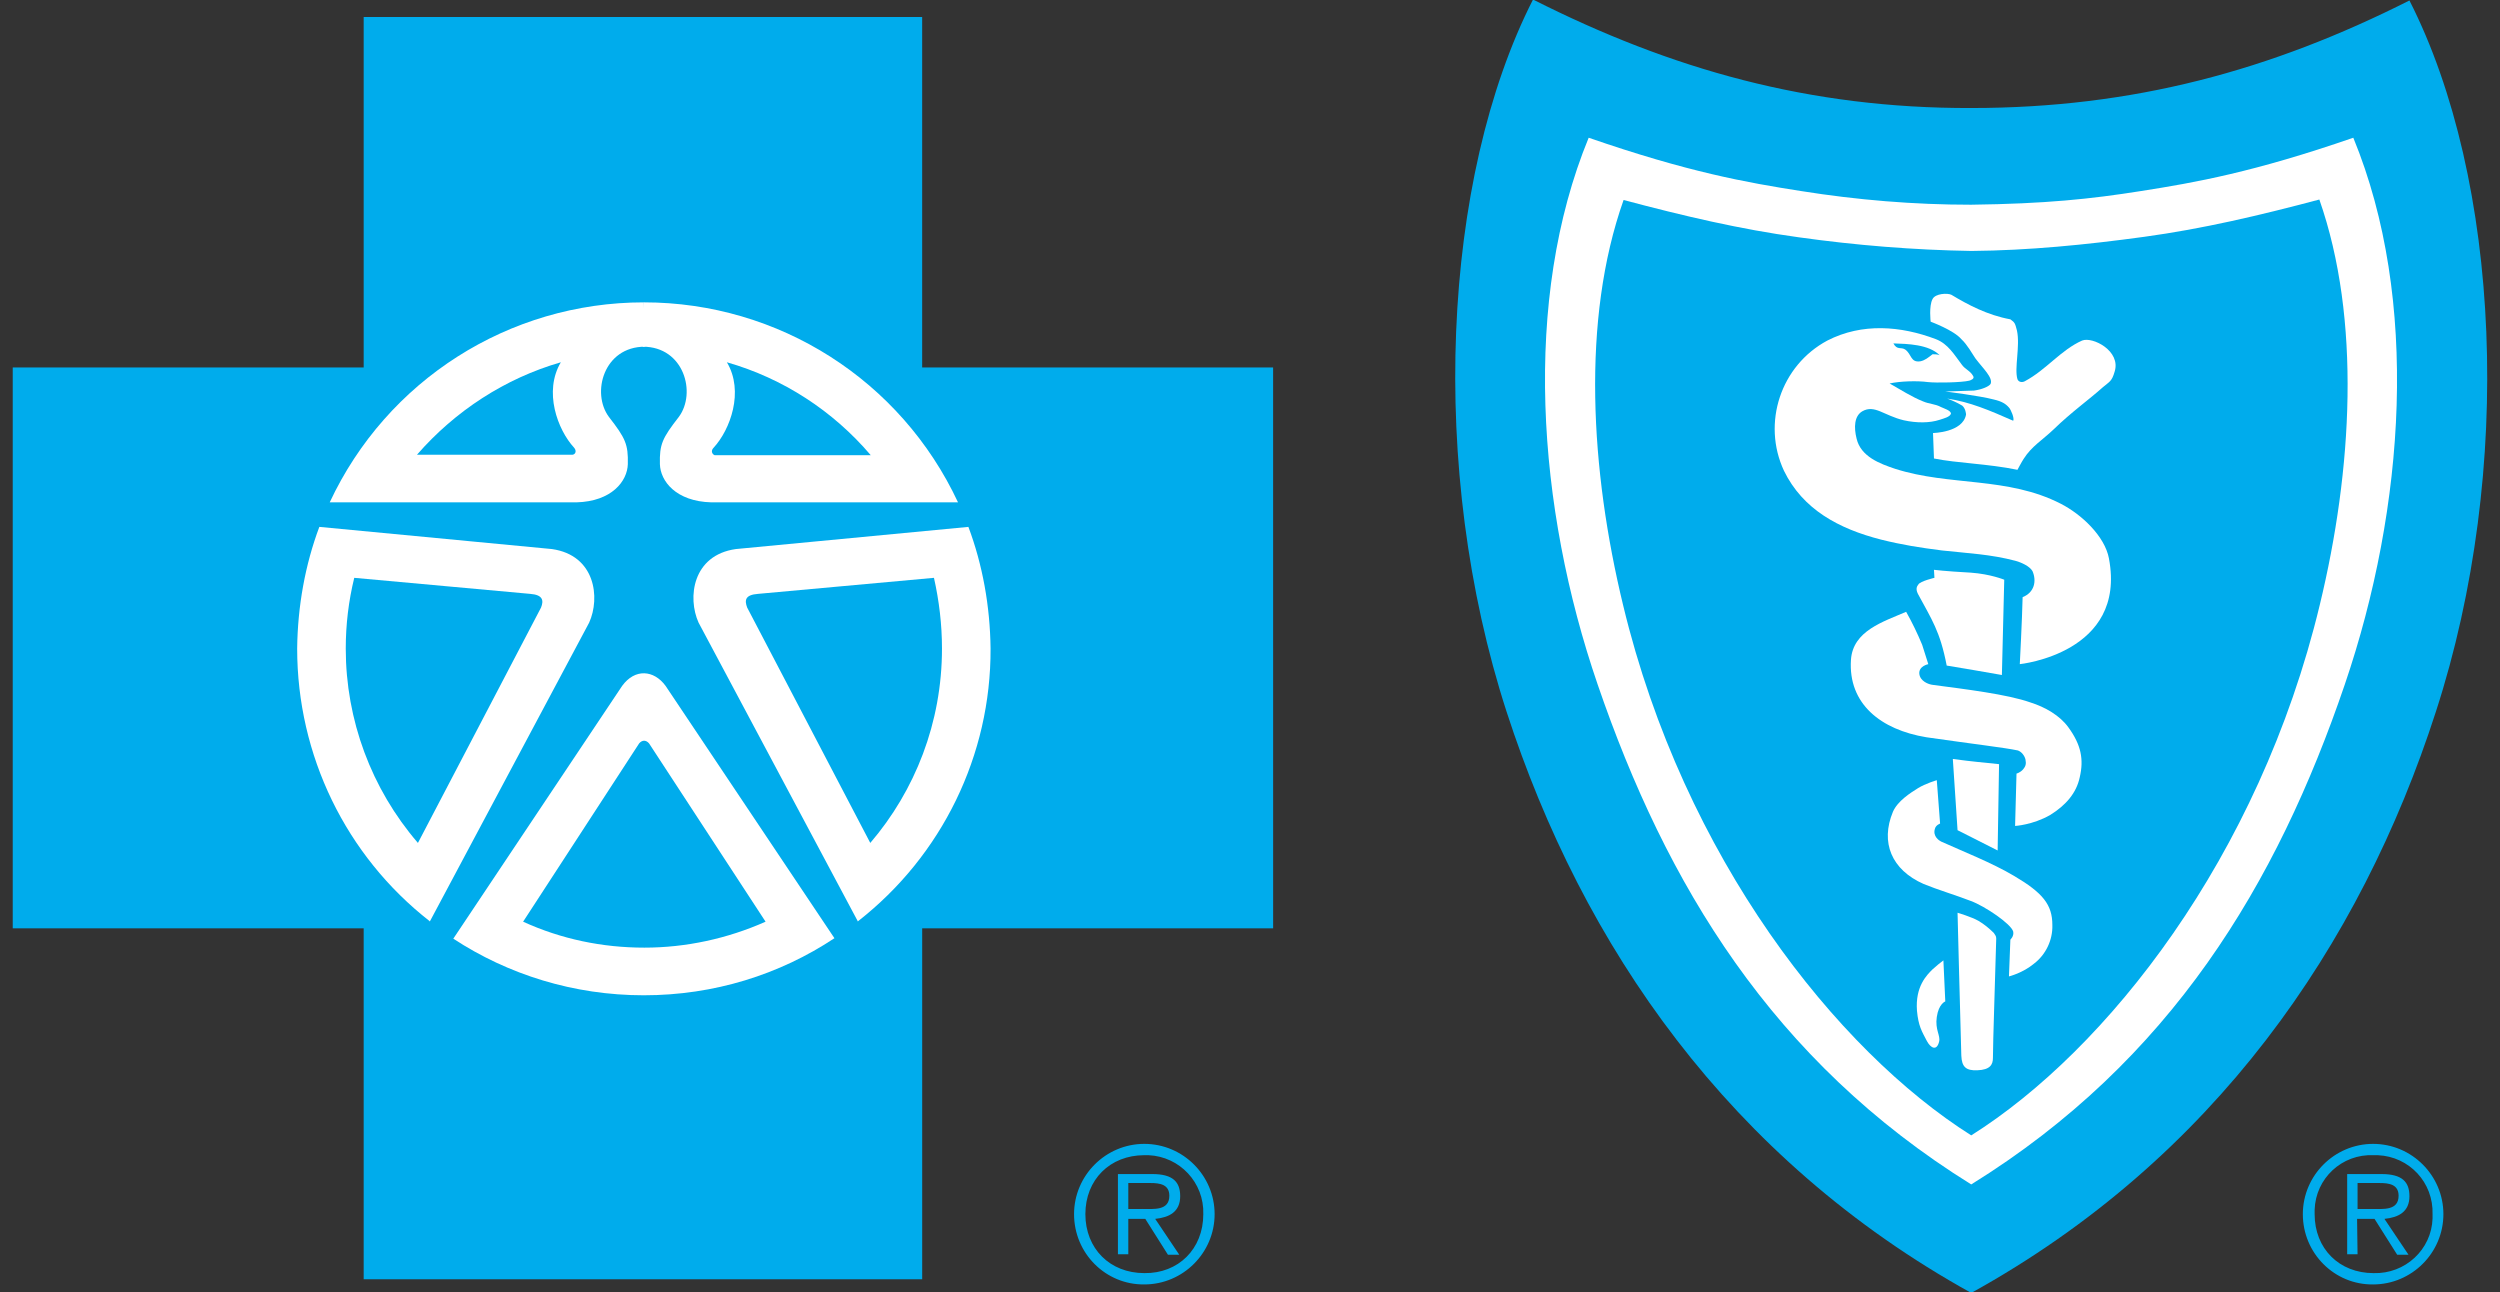 <svg xmlns="http://www.w3.org/2000/svg" xml:space="preserve" id="Layer_1" x="0" y="0" style="enable-background:new 0 0 530 274" version="1.1" viewBox="0 0 530 274"><rect x="0" y="0" width="530" height="274" fill="#333333" stroke="none"/><style>.st0{fill:#00acec}.st1{fill:#fff}</style><path d="M227.7 257.4c0-8.2 6.7-14.9 14.9-14.9s14.9 6.7 14.9 14.9-6.7 14.9-14.9 14.9c-8.2.1-14.9-6.6-14.9-14.9zm27.4 0c.2-6.7-5-12.2-11.6-12.5h-.9c-7.3 0-12.5 5.2-12.5 12.5s5.2 12.5 12.5 12.5c7.2.1 12.5-5.1 12.5-12.5zm-15.9 8.5H237v-17h7.3c4.4 0 5.9 1.7 5.9 4.7 0 3.3-2.3 4.5-5.3 4.8l5.1 7.6h-2.4l-4.8-7.6h-3.6v7.5zm3-9.6c2.4 0 5.7.4 5.7-2.8 0-2.4-2-2.7-4-2.7h-4.7v5.5h3m246 1.1c0-8.2 6.7-14.9 14.9-14.9s14.9 6.7 14.9 14.9-6.7 14.9-14.9 14.9c-8.2.1-14.9-6.6-14.9-14.9zm27.5 0c.2-6.7-4.9-12.2-11.6-12.5h-.9c-6.7-.3-12.3 4.9-12.5 11.6v.9c0 7.3 5.2 12.5 12.5 12.5 6.7.2 12.3-5 12.5-11.6v-.9zm-15.9 8.5h-2.2v-17h7.3c4.4 0 5.9 1.7 5.9 4.7 0 3.3-2.3 4.5-5.3 4.8l5.1 7.6h-2.4l-4.8-7.6h-3.7l.1 7.5zm3-9.6c2.4 0 5.7.4 5.7-2.8 0-2.4-2-2.7-4-2.7h-4.7v5.5h3m-307.3 14.9v-74.4h74.4V77.9h-74.4V3.6H77.1v74.3H2.7v118.9h74.4v74.4h118.4" class="st0"/><path d="m67.7 111.7 49.3 4.7c9.2 1.3 10.3 10.3 7.9 15.6l-33.8 63.4v-.1C73.3 181.4 63 160.1 63 137.5c.1-9 1.7-17.8 4.7-25.8m69-38.2c-8.7 0-11.4 9.8-7.6 14.9 3.5 4.5 4.1 5.8 4 10-.1 3.6-3.4 7.9-10.9 8.1H69.9c12.1-25.9 38-42.4 66.6-42.4" class="st1"/><path d="m75.1 122.5 37.3 3.4c2.7.2 2.9 1.4 2.3 2.9l-26.1 49.9c-9.9-11.5-15.3-26.1-15.3-41.2 0-5.1.6-10.1 1.8-15m43.8-45.7c-3.7 6.2-.7 14.3 2.8 18.1.6.7.3 1.4-.3 1.5h-33c8.1-9.3 18.7-16.2 30.5-19.6" class="st0"/><path d="m205.3 111.7-49.3 4.7c-9.2 1.3-10.3 10.3-7.9 15.6l33.8 63.4v-.1c17.8-13.9 28.2-35.2 28.1-57.8-.1-9-1.7-17.8-4.7-25.8m-69-38.2c8.7 0 11.4 9.8 7.6 14.9-3.5 4.5-4.1 5.8-4 10 .1 3.6 3.4 7.9 10.9 8.1h52.3c-12.1-25.9-38-42.4-66.6-42.4" class="st1"/><path d="m198 122.5-37.3 3.4c-2.7.2-2.9 1.3-2.3 2.9l26.1 49.9c9.5-11.1 15.2-25.5 15.2-41.2 0-5.1-.6-10.1-1.7-15m-43.9-45.7c3.7 6.2.7 14.3-2.8 18.1-.7.7-.3 1.4.2 1.6h33.1c-8-9.4-18.6-16.3-30.5-19.7" class="st0"/><path d="M136.5 211c14.9 0 28.8-4.4 40.4-12.1l-35.8-53.5c-2.5-3.4-6.5-3.7-9.2 0L96.1 199c11.6 7.6 25.5 12 40.4 12" class="st1"/><path d="M417.9 274.1c51.4-28.4 82.5-73.6 98.5-123.2C533.1 99.5 530.1 38 510.8.1c-29.3 14.8-58.6 22.8-92.9 22.8-34.3.1-63.6-8.2-92.9-23-19.3 37.9-22.3 99.5-5.6 151 16.1 49.6 47.2 94.8 98.5 123.2" class="st0"/><path d="M417.9 251.1c42.3-26.2 64.8-63.7 79.2-106 12.8-37.6 15.9-81.6 1.8-115.9-21.1 7.3-33.5 9.5-45 11.3-10.7 1.7-20.3 2.7-36 2.9h-.1c-12 0-24.1-1-36-2.9-11.5-1.8-23.9-4-45-11.3-14.1 34.3-11 78.3 1.9 115.9 14.5 42.3 37 79.8 79.2 106" class="st1"/><path d="M417.9 240.7c28.6-18 61-58.8 73.9-112.5 6.9-28.5 8.8-60.5-.1-85.9-12.8 3.4-24.7 6.2-37.1 7.9s-24.6 2.9-36.6 3h-.1c-12.2-.2-24.5-1.2-36.6-2.9-12.4-1.7-24.3-4.5-37.1-7.9-9 25.4-7 57.4-.1 85.9 12.9 53.6 45.3 94.4 73.8 112.4" class="st0"/><path d="m424.4 143.1.5-20.2s-2.9-1.2-7.1-1.5c-5.5-.3-7.8-.6-7.8-.6l.1 1.7s-3 .7-3.4 1.4c-.2.3-.7.8-.1 2 2.9 5.4 4.7 7.9 6.1 15.2 4.2.7 7.2 1.2 11.7 2" class="st1"/><path d="M392.4 139.9c-.6 9.3 6.3 14.8 16 16.4 10.4 1.5 16.6 2.2 19.4 2.8.8.3 1.4 1.1 1.6 1.9.2 1 0 1.5-.5 2.1-.6.7-1.4.9-1.4.9l-.3 11.1s3.7-.2 7.4-2.3c3.4-2.1 5.6-4.7 6.3-8 .9-3.8.3-6.9-2.4-10.6-1.8-2.5-4.9-4.3-8.1-5.3-4.8-1.7-13.8-2.8-20.6-3.7-1-.1-2.7-.8-2.9-2.3-.2-1.7 1.9-2.1 1.9-2.1s-.5-1.6-1.3-4.1c-1-2.4-2.1-4.7-3.4-7-4.8 2.1-11.3 4-11.7 10.2" class="st1"/><path d="m423.8 162-.3 18.3-8.5-4.3-1-15.1c4.4.6 6.1.7 9.8 1.1" class="st1"/><path d="M401.3 172.1c-2.7 6.5-.3 12.3 6.5 15.3 2.9 1.2 6.9 2.4 10 3.6 3 1.1 8.6 4.9 9 6.5.2 1-.6 1.7-.6 1.7l-.3 7.8s2.9-.7 5.3-2.7c2.5-1.9 4-5 3.9-8.2 0-4.3-2-6.8-8.1-10.4-4.7-2.8-11.1-5.3-15.5-7.3-.4-.2-1.8-1.1-1.3-2.7.2-.8 1.1-1.1 1.1-1.1l-.7-9.2s-2.4.7-4 1.7-4.3 2.7-5.3 5" class="st1"/><path d="M423.2 199c0-.6-.2-.7-.5-1.2-1-1-2.1-1.9-3.3-2.6-1.4-.8-4.4-1.7-4.4-1.7s.5 19.8.8 30.3c.1 2.4 1 3.2 3.4 3.1 2.7-.1 3.3-1.2 3.3-2.6 0-3.3.5-17.6.7-25.3m3-131.3c1 .7 1 .9 1.4 2.4.7 3.3-.6 8 .1 10.3.3.7 1.1.7 1.6.4 4.5-2.4 7.6-6.6 12.1-8.6 2.2-.9 8.3 2.2 6.9 6.6-.6 2.1-1.1 2.1-2.5 3.3-2.9 2.6-6.7 5.3-10.4 8.9-2.4 2.3-4.7 3.6-6.4 6.3-.4.6-1.3 2.3-1.3 2.3-6.3-1.3-12.8-1.4-17.7-2.4l-.2-5.4s6.3-.1 7-3.9c0-.2-.1-1.3-.8-1.9-1-.6-2.1-1.1-3.2-1.5 4.8.7 9 2.5 14 4.7.3-.5-.5-2.4-.9-2.8-.7-.8-1.5-1.3-3.2-1.7-3-.8-10.3-1.7-10.3-1.7l6.1-.2c1.5-.2 3.1-.8 3.5-1.4.6-1.3-1.7-3.4-3.2-5.4-.7-1-1.7-2.9-3-4.1-1.6-1.9-6.5-3.7-6.5-3.7s-.4-3.3.4-4.8c.6-1.2 3.2-1.3 4-.9 3.5 2.1 7.6 4.3 12.5 5.2" class="st1"/><path d="M447.1 118.4c-.9-4.8-5.9-9.4-10.2-11.6-11.3-5.8-23.5-3.7-35.1-7.4-3.3-1.1-7.3-2.6-8.2-6.4-.6-2.4-.5-4.8 1.2-5.8 2.6-1.5 4.6.9 8.8 1.9 2.7.6 5.5.6 7.6-.1.9-.3 2.2-.6 2.4-1.3 0-.7-1.5-1.1-2.1-1.4-1.3-.7-2.4-.6-3.8-1.2-2.3-.9-4.8-2.5-7.1-3.8 2.2-.5 5.9-.6 8.1-.3 1.8.2 7.2.1 8.8-.3.3-.1 1.2-.4.8-1-.6-1.1-1.7-1.4-2.4-2.4-1.6-2.1-2.9-4.4-5.5-5.4-7.4-2.8-15.6-3.5-23 .3-9.9 5.3-13.9 17.5-9.2 27.6 4 8.2 11.6 12.3 20.6 14.6 4.4 1.1 8.2 1.7 12.9 2.3 5.5.6 10.3.8 15.6 2.2 1.1.3 3 1.1 3.6 2.2.9 2.1.4 4.5-2.1 5.5-.1 4.6-.6 14.2-.6 14.2s22.7-2.3 18.9-22.4zm-35.9-43.1c-.5-.2-1-.2-1.5-.2-.9.7-1.6 1.3-2.6 1.5-2.1.3-1.8-1.5-3.2-2.5-.9-.6-1.7.2-2.5-1.3 3 .1 7.5.2 9.8 2.5z" class="st1"/><path d="M135.5 157.6c.6-.7 1.4-.8 2.1 0l24.7 37.8c-8.1 3.6-16.9 5.5-25.7 5.5-8.9 0-17.6-1.8-25.7-5.5l24.6-37.8c.7-.8 1.5-.7 2.1 0" class="st0"/><path d="M409.7 205.5c-1.2 1.2-3.7 3.6-3.3 8.8.3 3.2 1 4.3 2.1 6.4.8 1.5 2.1 2.2 2.6.1.3-1.3-.9-2.5-.5-5.2.4-2.8 1.8-3.3 1.8-3.3l-.4-8.7c-.7.5-1.5 1.2-2.3 1.9" class="st1"/></svg>